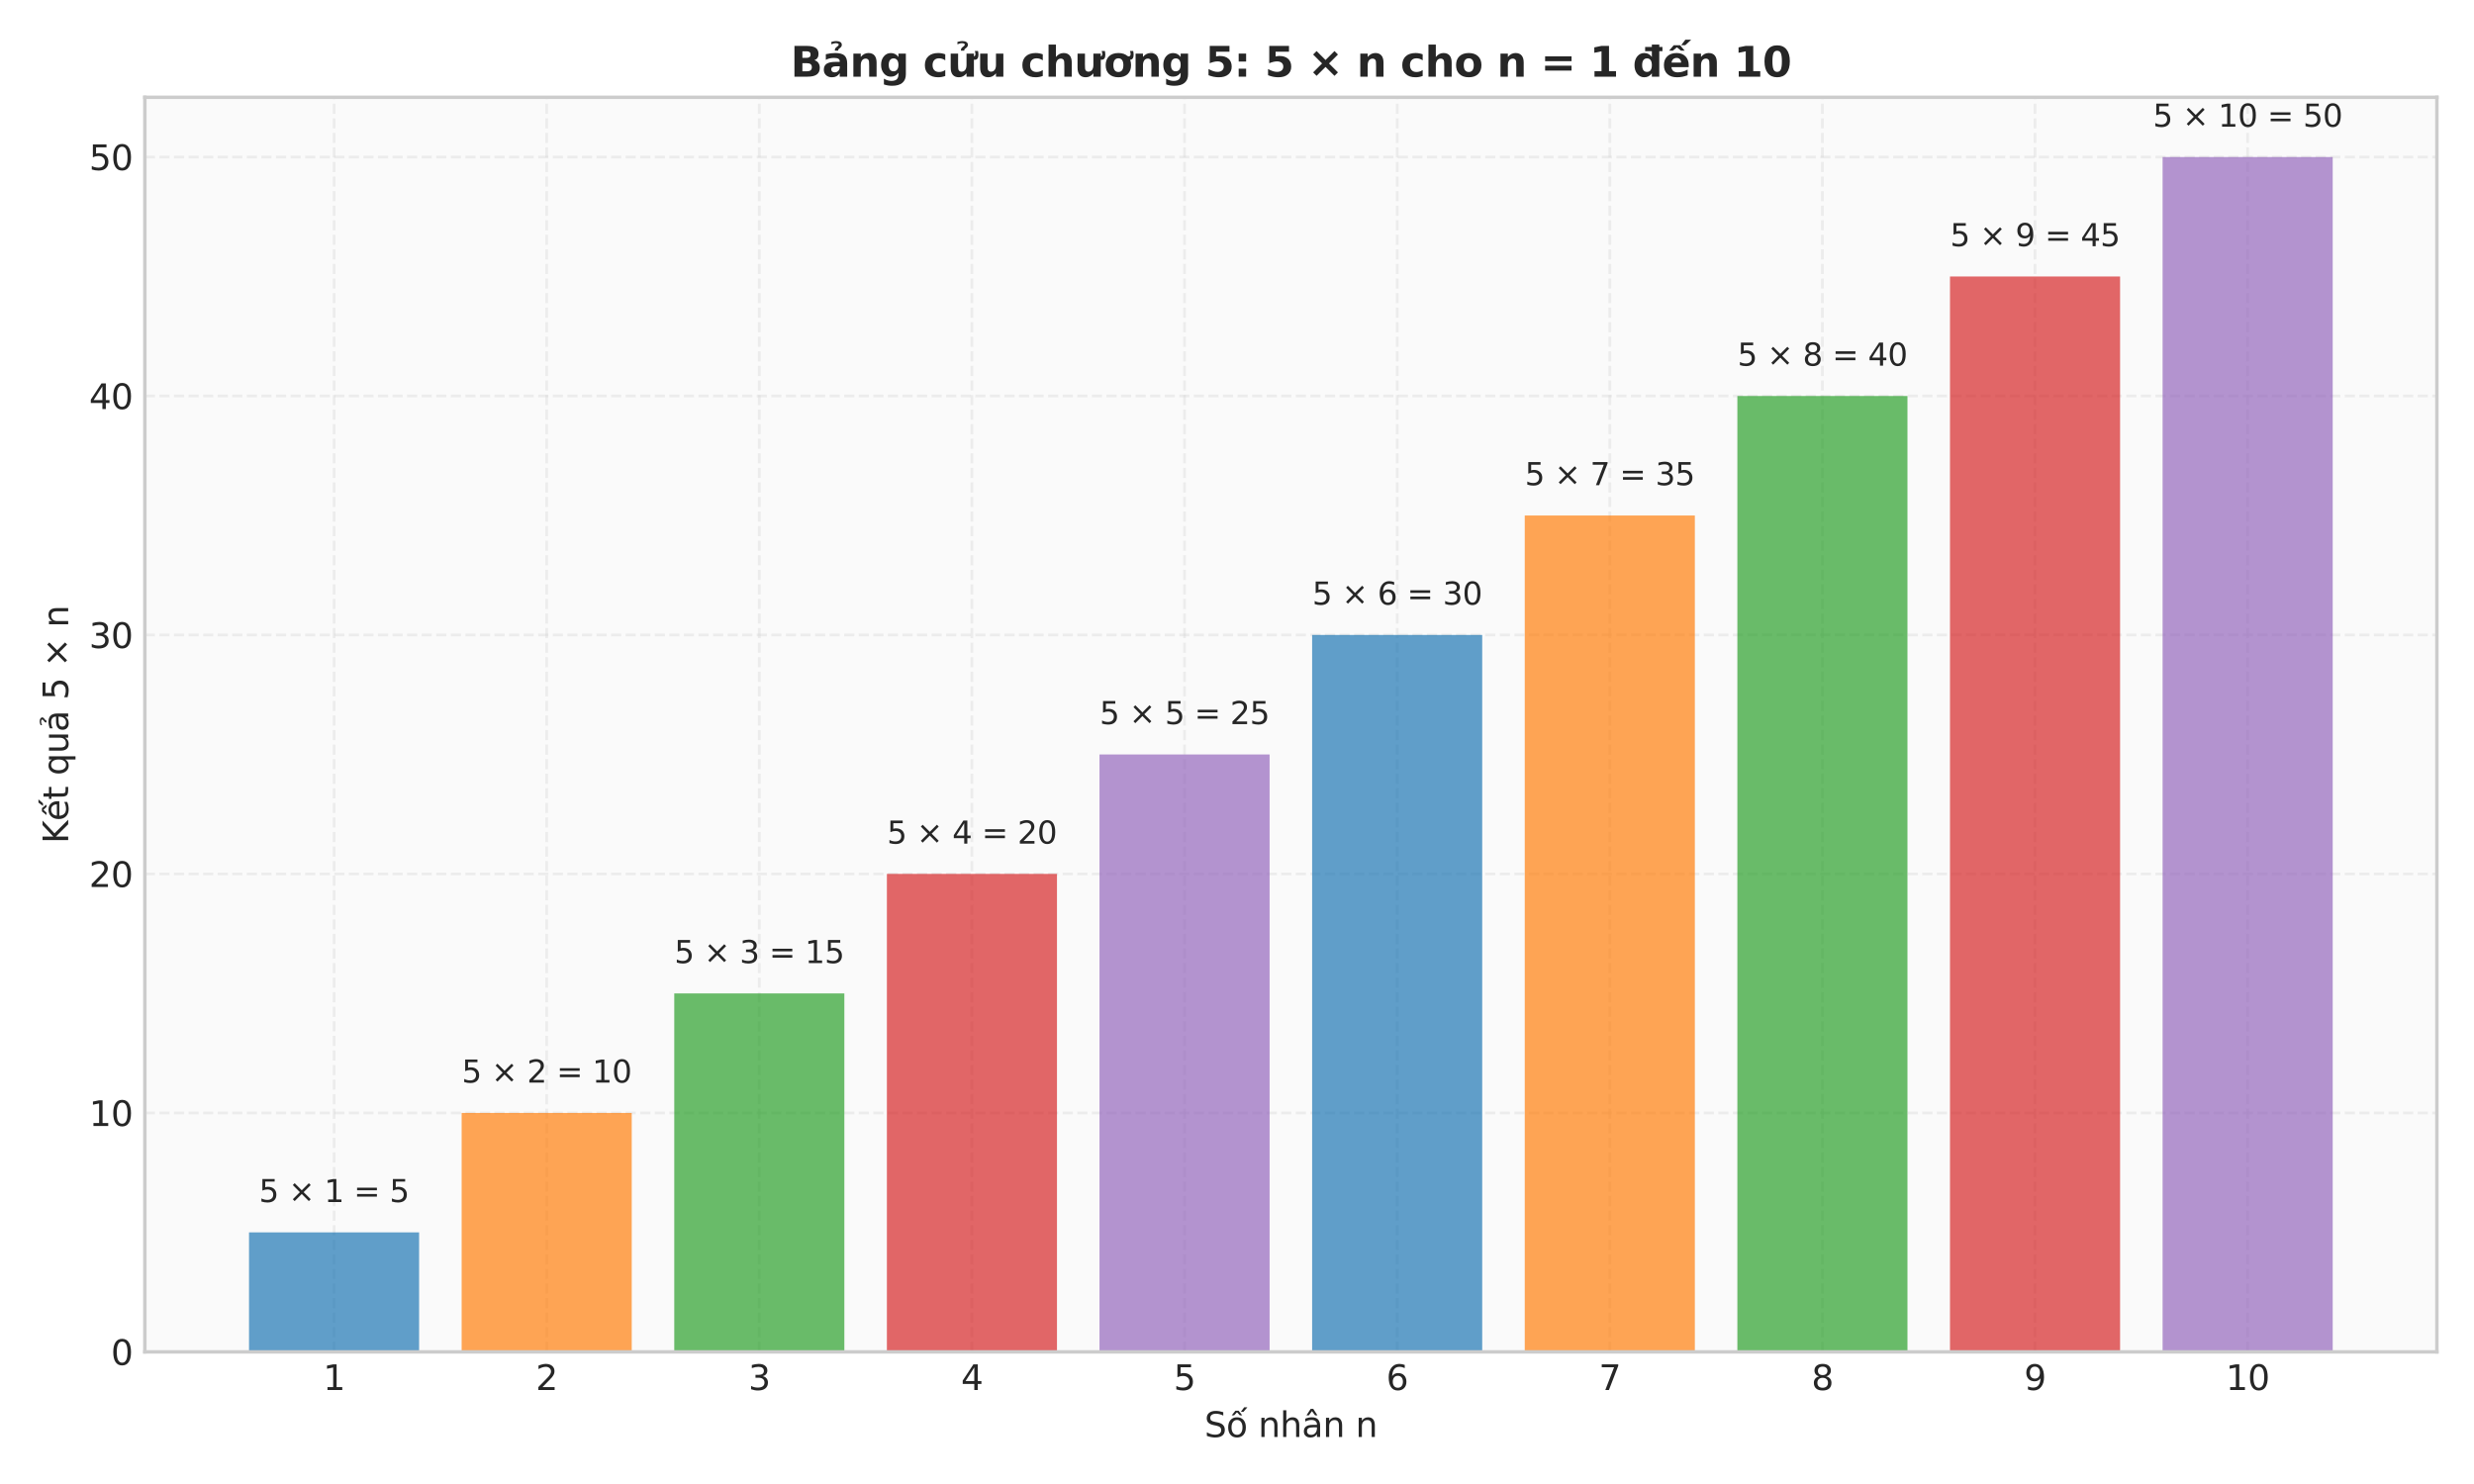<?xml version="1.0" encoding="utf-8" standalone="no"?>
<!DOCTYPE svg PUBLIC "-//W3C//DTD SVG 1.1//EN"
  "http://www.w3.org/Graphics/SVG/1.1/DTD/svg11.dtd">
<svg xmlns:xlink="http://www.w3.org/1999/xlink" width="720pt" height="432pt" viewBox="0 0 720 432" xmlns="http://www.w3.org/2000/svg" version="1.1">
 <defs>
  <style type="text/css">*{stroke-linejoin: round; stroke-linecap: butt}</style>
 </defs>
 <g id="figure_1">
  <g id="patch_1">
   <path d="M 0 432 
L 720 432 
L 720 0 
L 0 0 
z
" style="fill: #ffffff"/>
  </g>
  <g id="axes_1">
   <g id="patch_2">
    <path d="M 42.15 393.54 
L 709.2 393.54 
L 709.2 28.32 
L 42.15 28.32 
z
" style="fill: #fafafa"/>
   </g>
   <g id="matplotlib.axis_1">
    <g id="xtick_1">
     <g id="line2d_1">
      <path d="M 97.222 393.54 
L 97.222 28.32 
" clip-path="url(#pdb33950cf3)" style="fill: none; stroke-dasharray: 2.96,1.28; stroke-dashoffset: 0; stroke: #cccccc; stroke-opacity: 0.3; stroke-width: 0.8"/>
     </g>
     <g id="line2d_2"/>
     <g id="text_1">
      <!-- 1 -->
      <g style="fill: #262626" transform="translate(94.041 404.638) scale(0.1 -0.1)">
       <defs>
        <path id="DejaVuSans-31" d="M 794 531 
L 1825 531 
L 1825 4091 
L 703 3866 
L 703 4441 
L 1819 4666 
L 2450 4666 
L 2450 531 
L 3481 531 
L 3481 0 
L 794 0 
L 794 531 
z
" transform="scale(0.016)"/>
       </defs>
       <use xlink:href="#DejaVuSans-31"/>
      </g>
     </g>
    </g>
    <g id="xtick_2">
     <g id="line2d_3">
      <path d="M 159.1 393.54 
L 159.1 28.32 
" clip-path="url(#pdb33950cf3)" style="fill: none; stroke-dasharray: 2.96,1.28; stroke-dashoffset: 0; stroke: #cccccc; stroke-opacity: 0.3; stroke-width: 0.8"/>
     </g>
     <g id="line2d_4"/>
     <g id="text_2">
      <!-- 2 -->
      <g style="fill: #262626" transform="translate(155.919 404.638) scale(0.1 -0.1)">
       <defs>
        <path id="DejaVuSans-32" d="M 1228 531 
L 3431 531 
L 3431 0 
L 469 0 
L 469 531 
Q 828 903 1448 1529 
Q 2069 2156 2228 2338 
Q 2531 2678 2651 2914 
Q 2772 3150 2772 3378 
Q 2772 3750 2511 3984 
Q 2250 4219 1831 4219 
Q 1534 4219 1204 4116 
Q 875 4013 500 3803 
L 500 4441 
Q 881 4594 1212 4672 
Q 1544 4750 1819 4750 
Q 2544 4750 2975 4387 
Q 3406 4025 3406 3419 
Q 3406 3131 3298 2873 
Q 3191 2616 2906 2266 
Q 2828 2175 2409 1742 
Q 1991 1309 1228 531 
z
" transform="scale(0.016)"/>
       </defs>
       <use xlink:href="#DejaVuSans-32"/>
      </g>
     </g>
    </g>
    <g id="xtick_3">
     <g id="line2d_5">
      <path d="M 220.979 393.54 
L 220.979 28.32 
" clip-path="url(#pdb33950cf3)" style="fill: none; stroke-dasharray: 2.96,1.28; stroke-dashoffset: 0; stroke: #cccccc; stroke-opacity: 0.3; stroke-width: 0.8"/>
     </g>
     <g id="line2d_6"/>
     <g id="text_3">
      <!-- 3 -->
      <g style="fill: #262626" transform="translate(217.798 404.638) scale(0.1 -0.1)">
       <defs>
        <path id="DejaVuSans-33" d="M 2597 2516 
Q 3050 2419 3304 2112 
Q 3559 1806 3559 1356 
Q 3559 666 3084 287 
Q 2609 -91 1734 -91 
Q 1441 -91 1130 -33 
Q 819 25 488 141 
L 488 750 
Q 750 597 1062 519 
Q 1375 441 1716 441 
Q 2309 441 2620 675 
Q 2931 909 2931 1356 
Q 2931 1769 2642 2001 
Q 2353 2234 1838 2234 
L 1294 2234 
L 1294 2753 
L 1863 2753 
Q 2328 2753 2575 2939 
Q 2822 3125 2822 3475 
Q 2822 3834 2567 4026 
Q 2313 4219 1838 4219 
Q 1578 4219 1281 4162 
Q 984 4106 628 3988 
L 628 4550 
Q 988 4650 1302 4700 
Q 1616 4750 1894 4750 
Q 2613 4750 3031 4423 
Q 3450 4097 3450 3541 
Q 3450 3153 3228 2886 
Q 3006 2619 2597 2516 
z
" transform="scale(0.016)"/>
       </defs>
       <use xlink:href="#DejaVuSans-33"/>
      </g>
     </g>
    </g>
    <g id="xtick_4">
     <g id="line2d_7">
      <path d="M 282.857 393.54 
L 282.857 28.32 
" clip-path="url(#pdb33950cf3)" style="fill: none; stroke-dasharray: 2.96,1.28; stroke-dashoffset: 0; stroke: #cccccc; stroke-opacity: 0.3; stroke-width: 0.8"/>
     </g>
     <g id="line2d_8"/>
     <g id="text_4">
      <!-- 4 -->
      <g style="fill: #262626" transform="translate(279.676 404.638) scale(0.1 -0.1)">
       <defs>
        <path id="DejaVuSans-34" d="M 2419 4116 
L 825 1625 
L 2419 1625 
L 2419 4116 
z
M 2253 4666 
L 3047 4666 
L 3047 1625 
L 3713 1625 
L 3713 1100 
L 3047 1100 
L 3047 0 
L 2419 0 
L 2419 1100 
L 313 1100 
L 313 1709 
L 2253 4666 
z
" transform="scale(0.016)"/>
       </defs>
       <use xlink:href="#DejaVuSans-34"/>
      </g>
     </g>
    </g>
    <g id="xtick_5">
     <g id="line2d_9">
      <path d="M 344.736 393.54 
L 344.736 28.32 
" clip-path="url(#pdb33950cf3)" style="fill: none; stroke-dasharray: 2.96,1.28; stroke-dashoffset: 0; stroke: #cccccc; stroke-opacity: 0.3; stroke-width: 0.8"/>
     </g>
     <g id="line2d_10"/>
     <g id="text_5">
      <!-- 5 -->
      <g style="fill: #262626" transform="translate(341.555 404.638) scale(0.1 -0.1)">
       <defs>
        <path id="DejaVuSans-35" d="M 691 4666 
L 3169 4666 
L 3169 4134 
L 1269 4134 
L 1269 2991 
Q 1406 3038 1543 3061 
Q 1681 3084 1819 3084 
Q 2600 3084 3056 2656 
Q 3513 2228 3513 1497 
Q 3513 744 3044 326 
Q 2575 -91 1722 -91 
Q 1428 -91 1123 -41 
Q 819 9 494 109 
L 494 744 
Q 775 591 1075 516 
Q 1375 441 1709 441 
Q 2250 441 2565 725 
Q 2881 1009 2881 1497 
Q 2881 1984 2565 2268 
Q 2250 2553 1709 2553 
Q 1456 2553 1204 2497 
Q 953 2441 691 2322 
L 691 4666 
z
" transform="scale(0.016)"/>
       </defs>
       <use xlink:href="#DejaVuSans-35"/>
      </g>
     </g>
    </g>
    <g id="xtick_6">
     <g id="line2d_11">
      <path d="M 406.614 393.54 
L 406.614 28.32 
" clip-path="url(#pdb33950cf3)" style="fill: none; stroke-dasharray: 2.96,1.28; stroke-dashoffset: 0; stroke: #cccccc; stroke-opacity: 0.3; stroke-width: 0.8"/>
     </g>
     <g id="line2d_12"/>
     <g id="text_6">
      <!-- 6 -->
      <g style="fill: #262626" transform="translate(403.433 404.638) scale(0.1 -0.1)">
       <defs>
        <path id="DejaVuSans-36" d="M 2113 2584 
Q 1688 2584 1439 2293 
Q 1191 2003 1191 1497 
Q 1191 994 1439 701 
Q 1688 409 2113 409 
Q 2538 409 2786 701 
Q 3034 994 3034 1497 
Q 3034 2003 2786 2293 
Q 2538 2584 2113 2584 
z
M 3366 4563 
L 3366 3988 
Q 3128 4100 2886 4159 
Q 2644 4219 2406 4219 
Q 1781 4219 1451 3797 
Q 1122 3375 1075 2522 
Q 1259 2794 1537 2939 
Q 1816 3084 2150 3084 
Q 2853 3084 3261 2657 
Q 3669 2231 3669 1497 
Q 3669 778 3244 343 
Q 2819 -91 2113 -91 
Q 1303 -91 875 529 
Q 447 1150 447 2328 
Q 447 3434 972 4092 
Q 1497 4750 2381 4750 
Q 2619 4750 2861 4703 
Q 3103 4656 3366 4563 
z
" transform="scale(0.016)"/>
       </defs>
       <use xlink:href="#DejaVuSans-36"/>
      </g>
     </g>
    </g>
    <g id="xtick_7">
     <g id="line2d_13">
      <path d="M 468.493 393.54 
L 468.493 28.32 
" clip-path="url(#pdb33950cf3)" style="fill: none; stroke-dasharray: 2.96,1.28; stroke-dashoffset: 0; stroke: #cccccc; stroke-opacity: 0.3; stroke-width: 0.8"/>
     </g>
     <g id="line2d_14"/>
     <g id="text_7">
      <!-- 7 -->
      <g style="fill: #262626" transform="translate(465.311 404.638) scale(0.1 -0.1)">
       <defs>
        <path id="DejaVuSans-37" d="M 525 4666 
L 3525 4666 
L 3525 4397 
L 1831 0 
L 1172 0 
L 2766 4134 
L 525 4134 
L 525 4666 
z
" transform="scale(0.016)"/>
       </defs>
       <use xlink:href="#DejaVuSans-37"/>
      </g>
     </g>
    </g>
    <g id="xtick_8">
     <g id="line2d_15">
      <path d="M 530.371 393.54 
L 530.371 28.32 
" clip-path="url(#pdb33950cf3)" style="fill: none; stroke-dasharray: 2.96,1.28; stroke-dashoffset: 0; stroke: #cccccc; stroke-opacity: 0.3; stroke-width: 0.8"/>
     </g>
     <g id="line2d_16"/>
     <g id="text_8">
      <!-- 8 -->
      <g style="fill: #262626" transform="translate(527.19 404.638) scale(0.1 -0.1)">
       <defs>
        <path id="DejaVuSans-38" d="M 2034 2216 
Q 1584 2216 1326 1975 
Q 1069 1734 1069 1313 
Q 1069 891 1326 650 
Q 1584 409 2034 409 
Q 2484 409 2743 651 
Q 3003 894 3003 1313 
Q 3003 1734 2745 1975 
Q 2488 2216 2034 2216 
z
M 1403 2484 
Q 997 2584 770 2862 
Q 544 3141 544 3541 
Q 544 4100 942 4425 
Q 1341 4750 2034 4750 
Q 2731 4750 3128 4425 
Q 3525 4100 3525 3541 
Q 3525 3141 3298 2862 
Q 3072 2584 2669 2484 
Q 3125 2378 3379 2068 
Q 3634 1759 3634 1313 
Q 3634 634 3220 271 
Q 2806 -91 2034 -91 
Q 1263 -91 848 271 
Q 434 634 434 1313 
Q 434 1759 690 2068 
Q 947 2378 1403 2484 
z
M 1172 3481 
Q 1172 3119 1398 2916 
Q 1625 2713 2034 2713 
Q 2441 2713 2670 2916 
Q 2900 3119 2900 3481 
Q 2900 3844 2670 4047 
Q 2441 4250 2034 4250 
Q 1625 4250 1398 4047 
Q 1172 3844 1172 3481 
z
" transform="scale(0.016)"/>
       </defs>
       <use xlink:href="#DejaVuSans-38"/>
      </g>
     </g>
    </g>
    <g id="xtick_9">
     <g id="line2d_17">
      <path d="M 592.25 393.54 
L 592.25 28.32 
" clip-path="url(#pdb33950cf3)" style="fill: none; stroke-dasharray: 2.96,1.28; stroke-dashoffset: 0; stroke: #cccccc; stroke-opacity: 0.3; stroke-width: 0.8"/>
     </g>
     <g id="line2d_18"/>
     <g id="text_9">
      <!-- 9 -->
      <g style="fill: #262626" transform="translate(589.068 404.638) scale(0.1 -0.1)">
       <defs>
        <path id="DejaVuSans-39" d="M 703 97 
L 703 672 
Q 941 559 1184 500 
Q 1428 441 1663 441 
Q 2288 441 2617 861 
Q 2947 1281 2994 2138 
Q 2813 1869 2534 1725 
Q 2256 1581 1919 1581 
Q 1219 1581 811 2004 
Q 403 2428 403 3163 
Q 403 3881 828 4315 
Q 1253 4750 1959 4750 
Q 2769 4750 3195 4129 
Q 3622 3509 3622 2328 
Q 3622 1225 3098 567 
Q 2575 -91 1691 -91 
Q 1453 -91 1209 -44 
Q 966 3 703 97 
z
M 1959 2075 
Q 2384 2075 2632 2365 
Q 2881 2656 2881 3163 
Q 2881 3666 2632 3958 
Q 2384 4250 1959 4250 
Q 1534 4250 1286 3958 
Q 1038 3666 1038 3163 
Q 1038 2656 1286 2365 
Q 1534 2075 1959 2075 
z
" transform="scale(0.016)"/>
       </defs>
       <use xlink:href="#DejaVuSans-39"/>
      </g>
     </g>
    </g>
    <g id="xtick_10">
     <g id="line2d_19">
      <path d="M 654.128 393.54 
L 654.128 28.32 
" clip-path="url(#pdb33950cf3)" style="fill: none; stroke-dasharray: 2.96,1.28; stroke-dashoffset: 0; stroke: #cccccc; stroke-opacity: 0.3; stroke-width: 0.8"/>
     </g>
     <g id="line2d_20"/>
     <g id="text_10">
      <!-- 10 -->
      <g style="fill: #262626" transform="translate(647.766 404.638) scale(0.1 -0.1)">
       <defs>
        <path id="DejaVuSans-30" d="M 2034 4250 
Q 1547 4250 1301 3770 
Q 1056 3291 1056 2328 
Q 1056 1369 1301 889 
Q 1547 409 2034 409 
Q 2525 409 2770 889 
Q 3016 1369 3016 2328 
Q 3016 3291 2770 3770 
Q 2525 4250 2034 4250 
z
M 2034 4750 
Q 2819 4750 3233 4129 
Q 3647 3509 3647 2328 
Q 3647 1150 3233 529 
Q 2819 -91 2034 -91 
Q 1250 -91 836 529 
Q 422 1150 422 2328 
Q 422 3509 836 4129 
Q 1250 4750 2034 4750 
z
" transform="scale(0.016)"/>
       </defs>
       <use xlink:href="#DejaVuSans-31"/>
       <use xlink:href="#DejaVuSans-30" transform="translate(63.623 0)"/>
      </g>
     </g>
    </g>
    <g id="text_11">
     <!-- Số nhân n -->
     <g style="fill: #262626" transform="translate(350.524 418.317) scale(0.1 -0.1)">
      <defs>
       <path id="DejaVuSans-53" d="M 3425 4513 
L 3425 3897 
Q 3066 4069 2747 4153 
Q 2428 4238 2131 4238 
Q 1616 4238 1336 4038 
Q 1056 3838 1056 3469 
Q 1056 3159 1242 3001 
Q 1428 2844 1947 2747 
L 2328 2669 
Q 3034 2534 3370 2195 
Q 3706 1856 3706 1288 
Q 3706 609 3251 259 
Q 2797 -91 1919 -91 
Q 1588 -91 1214 -16 
Q 841 59 441 206 
L 441 856 
Q 825 641 1194 531 
Q 1563 422 1919 422 
Q 2459 422 2753 634 
Q 3047 847 3047 1241 
Q 3047 1584 2836 1778 
Q 2625 1972 2144 2069 
L 1759 2144 
Q 1053 2284 737 2584 
Q 422 2884 422 3419 
Q 422 4038 858 4394 
Q 1294 4750 2059 4750 
Q 2388 4750 2728 4690 
Q 3069 4631 3425 4513 
z
" transform="scale(0.016)"/>
       <path id="DejaVuSans-1ed1" d="M 1658 4775 
L 2246 4775 
L 2905 3944 
L 2471 3944 
L 1952 4500 
L 1433 3944 
L 999 3944 
L 1658 4775 
z
M 3268 5409 
L 3846 5409 
L 3134 4584 
L 2655 4584 
L 3268 5409 
z
M 1959 3097 
Q 1497 3097 1228 2736 
Q 959 2375 959 1747 
Q 959 1119 1226 758 
Q 1494 397 1959 397 
Q 2419 397 2687 759 
Q 2956 1122 2956 1747 
Q 2956 2369 2687 2733 
Q 2419 3097 1959 3097 
z
M 1959 3584 
Q 2709 3584 3137 3096 
Q 3566 2609 3566 1747 
Q 3566 888 3137 398 
Q 2709 -91 1959 -91 
Q 1206 -91 779 398 
Q 353 888 353 1747 
Q 353 2609 779 3096 
Q 1206 3584 1959 3584 
z
" transform="scale(0.016)"/>
       <path id="DejaVuSans-20" transform="scale(0.016)"/>
       <path id="DejaVuSans-6e" d="M 3513 2113 
L 3513 0 
L 2938 0 
L 2938 2094 
Q 2938 2591 2744 2837 
Q 2550 3084 2163 3084 
Q 1697 3084 1428 2787 
Q 1159 2491 1159 1978 
L 1159 0 
L 581 0 
L 581 3500 
L 1159 3500 
L 1159 2956 
Q 1366 3272 1645 3428 
Q 1925 3584 2291 3584 
Q 2894 3584 3203 3211 
Q 3513 2838 3513 2113 
z
" transform="scale(0.016)"/>
       <path id="DejaVuSans-68" d="M 3513 2113 
L 3513 0 
L 2938 0 
L 2938 2094 
Q 2938 2591 2744 2837 
Q 2550 3084 2163 3084 
Q 1697 3084 1428 2787 
Q 1159 2491 1159 1978 
L 1159 0 
L 581 0 
L 581 4863 
L 1159 4863 
L 1159 2956 
Q 1366 3272 1645 3428 
Q 1925 3584 2291 3584 
Q 2894 3584 3203 3211 
Q 3513 2838 3513 2113 
z
" transform="scale(0.016)"/>
       <path id="DejaVuSans-e2" d="M 2194 1759 
Q 1497 1759 1228 1600 
Q 959 1441 959 1056 
Q 959 750 1161 570 
Q 1363 391 1709 391 
Q 2188 391 2477 730 
Q 2766 1069 2766 1631 
L 2766 1759 
L 2194 1759 
z
M 3341 1997 
L 3341 0 
L 2766 0 
L 2766 531 
Q 2569 213 2275 61 
Q 1981 -91 1556 -91 
Q 1019 -91 701 211 
Q 384 513 384 1019 
Q 384 1609 779 1909 
Q 1175 2209 1959 2209 
L 2766 2209 
L 2766 2266 
Q 2766 2663 2505 2880 
Q 2244 3097 1772 3097 
Q 1472 3097 1187 3025 
Q 903 2953 641 2809 
L 641 3341 
Q 956 3463 1253 3523 
Q 1550 3584 1831 3584 
Q 2591 3584 2966 3190 
Q 3341 2797 3341 1997 
z
M 1625 5119 
L 2087 5119 
L 2853 3944 
L 2419 3944 
L 1856 4709 
L 1294 3944 
L 859 3944 
L 1625 5119 
z
" transform="scale(0.016)"/>
      </defs>
      <use xlink:href="#DejaVuSans-53"/>
      <use xlink:href="#DejaVuSans-1ed1" transform="translate(63.477 0)"/>
      <use xlink:href="#DejaVuSans-20" transform="translate(124.658 0)"/>
      <use xlink:href="#DejaVuSans-6e" transform="translate(156.445 0)"/>
      <use xlink:href="#DejaVuSans-68" transform="translate(219.824 0)"/>
      <use xlink:href="#DejaVuSans-e2" transform="translate(283.203 0)"/>
      <use xlink:href="#DejaVuSans-6e" transform="translate(344.482 0)"/>
      <use xlink:href="#DejaVuSans-20" transform="translate(407.861 0)"/>
      <use xlink:href="#DejaVuSans-6e" transform="translate(439.648 0)"/>
     </g>
    </g>
   </g>
   <g id="matplotlib.axis_2">
    <g id="ytick_1">
     <g id="line2d_21">
      <path d="M 42.15 393.54 
L 709.2 393.54 
" clip-path="url(#pdb33950cf3)" style="fill: none; stroke-dasharray: 2.96,1.28; stroke-dashoffset: 0; stroke: #cccccc; stroke-opacity: 0.3; stroke-width: 0.8"/>
     </g>
     <g id="line2d_22"/>
     <g id="text_12">
      <!-- 0 -->
      <g style="fill: #262626" transform="translate(32.288 397.339) scale(0.1 -0.1)">
       <use xlink:href="#DejaVuSans-30"/>
      </g>
     </g>
    </g>
    <g id="ytick_2">
     <g id="line2d_23">
      <path d="M 42.15 323.974 
L 709.2 323.974 
" clip-path="url(#pdb33950cf3)" style="fill: none; stroke-dasharray: 2.96,1.28; stroke-dashoffset: 0; stroke: #cccccc; stroke-opacity: 0.3; stroke-width: 0.8"/>
     </g>
     <g id="line2d_24"/>
     <g id="text_13">
      <!-- 10 -->
      <g style="fill: #262626" transform="translate(25.925 327.774) scale(0.1 -0.1)">
       <use xlink:href="#DejaVuSans-31"/>
       <use xlink:href="#DejaVuSans-30" transform="translate(63.623 0)"/>
      </g>
     </g>
    </g>
    <g id="ytick_3">
     <g id="line2d_25">
      <path d="M 42.15 254.409 
L 709.2 254.409 
" clip-path="url(#pdb33950cf3)" style="fill: none; stroke-dasharray: 2.96,1.28; stroke-dashoffset: 0; stroke: #cccccc; stroke-opacity: 0.3; stroke-width: 0.8"/>
     </g>
     <g id="line2d_26"/>
     <g id="text_14">
      <!-- 20 -->
      <g style="fill: #262626" transform="translate(25.925 258.208) scale(0.1 -0.1)">
       <use xlink:href="#DejaVuSans-32"/>
       <use xlink:href="#DejaVuSans-30" transform="translate(63.623 0)"/>
      </g>
     </g>
    </g>
    <g id="ytick_4">
     <g id="line2d_27">
      <path d="M 42.15 184.843 
L 709.2 184.843 
" clip-path="url(#pdb33950cf3)" style="fill: none; stroke-dasharray: 2.96,1.28; stroke-dashoffset: 0; stroke: #cccccc; stroke-opacity: 0.3; stroke-width: 0.8"/>
     </g>
     <g id="line2d_28"/>
     <g id="text_15">
      <!-- 30 -->
      <g style="fill: #262626" transform="translate(25.925 188.642) scale(0.1 -0.1)">
       <use xlink:href="#DejaVuSans-33"/>
       <use xlink:href="#DejaVuSans-30" transform="translate(63.623 0)"/>
      </g>
     </g>
    </g>
    <g id="ytick_5">
     <g id="line2d_29">
      <path d="M 42.15 115.277 
L 709.2 115.277 
" clip-path="url(#pdb33950cf3)" style="fill: none; stroke-dasharray: 2.96,1.28; stroke-dashoffset: 0; stroke: #cccccc; stroke-opacity: 0.3; stroke-width: 0.8"/>
     </g>
     <g id="line2d_30"/>
     <g id="text_16">
      <!-- 40 -->
      <g style="fill: #262626" transform="translate(25.925 119.076) scale(0.1 -0.1)">
       <use xlink:href="#DejaVuSans-34"/>
       <use xlink:href="#DejaVuSans-30" transform="translate(63.623 0)"/>
      </g>
     </g>
    </g>
    <g id="ytick_6">
     <g id="line2d_31">
      <path d="M 42.15 45.711 
L 709.2 45.711 
" clip-path="url(#pdb33950cf3)" style="fill: none; stroke-dasharray: 2.96,1.28; stroke-dashoffset: 0; stroke: #cccccc; stroke-opacity: 0.3; stroke-width: 0.8"/>
     </g>
     <g id="line2d_32"/>
     <g id="text_17">
      <!-- 50 -->
      <g style="fill: #262626" transform="translate(25.925 49.511) scale(0.1 -0.1)">
       <use xlink:href="#DejaVuSans-35"/>
       <use xlink:href="#DejaVuSans-30" transform="translate(63.623 0)"/>
      </g>
     </g>
    </g>
    <g id="text_18">
     <!-- Kết quả 5 × n -->
     <g style="fill: #262626" transform="translate(19.845 245.549) rotate(-90) scale(0.1 -0.1)">
      <defs>
       <path id="DejaVuSans-4b" d="M 628 4666 
L 1259 4666 
L 1259 2694 
L 3353 4666 
L 4166 4666 
L 1850 2491 
L 4331 0 
L 3500 0 
L 1259 2247 
L 1259 0 
L 628 0 
L 628 4666 
z
" transform="scale(0.016)"/>
       <path id="DejaVuSans-1ebf" d="M 1738 4775 
L 2326 4775 
L 2985 3944 
L 2551 3944 
L 2032 4500 
L 1513 3944 
L 1079 3944 
L 1738 4775 
z
M 3348 5409 
L 3926 5409 
L 3214 4584 
L 2735 4584 
L 3348 5409 
z
M 3597 1894 
L 3597 1613 
L 953 1613 
Q 991 1019 1311 708 
Q 1631 397 2203 397 
Q 2534 397 2845 478 
Q 3156 559 3463 722 
L 3463 178 
Q 3153 47 2828 -22 
Q 2503 -91 2169 -91 
Q 1331 -91 842 396 
Q 353 884 353 1716 
Q 353 2575 817 3079 
Q 1281 3584 2069 3584 
Q 2775 3584 3186 3129 
Q 3597 2675 3597 1894 
z
M 3022 2063 
Q 3016 2534 2758 2815 
Q 2500 3097 2075 3097 
Q 1594 3097 1305 2825 
Q 1016 2553 972 2059 
L 3022 2063 
z
" transform="scale(0.016)"/>
       <path id="DejaVuSans-74" d="M 1172 4494 
L 1172 3500 
L 2356 3500 
L 2356 3053 
L 1172 3053 
L 1172 1153 
Q 1172 725 1289 603 
Q 1406 481 1766 481 
L 2356 481 
L 2356 0 
L 1766 0 
Q 1100 0 847 248 
Q 594 497 594 1153 
L 594 3053 
L 172 3053 
L 172 3500 
L 594 3500 
L 594 4494 
L 1172 4494 
z
" transform="scale(0.016)"/>
       <path id="DejaVuSans-71" d="M 947 1747 
Q 947 1113 1208 752 
Q 1469 391 1925 391 
Q 2381 391 2643 752 
Q 2906 1113 2906 1747 
Q 2906 2381 2643 2742 
Q 2381 3103 1925 3103 
Q 1469 3103 1208 2742 
Q 947 2381 947 1747 
z
M 2906 525 
Q 2725 213 2448 61 
Q 2172 -91 1784 -91 
Q 1150 -91 751 415 
Q 353 922 353 1747 
Q 353 2572 751 3078 
Q 1150 3584 1784 3584 
Q 2172 3584 2448 3432 
Q 2725 3281 2906 2969 
L 2906 3500 
L 3481 3500 
L 3481 -1331 
L 2906 -1331 
L 2906 525 
z
" transform="scale(0.016)"/>
       <path id="DejaVuSans-75" d="M 544 1381 
L 544 3500 
L 1119 3500 
L 1119 1403 
Q 1119 906 1312 657 
Q 1506 409 1894 409 
Q 2359 409 2629 706 
Q 2900 1003 2900 1516 
L 2900 3500 
L 3475 3500 
L 3475 0 
L 2900 0 
L 2900 538 
Q 2691 219 2414 64 
Q 2138 -91 1772 -91 
Q 1169 -91 856 284 
Q 544 659 544 1381 
z
M 1991 3584 
L 1991 3584 
z
" transform="scale(0.016)"/>
       <path id="DejaVuSans-1ea3" d="M 2194 1759 
Q 1497 1759 1228 1600 
Q 959 1441 959 1056 
Q 959 750 1161 570 
Q 1363 391 1709 391 
Q 2188 391 2477 730 
Q 2766 1069 2766 1631 
L 2766 1759 
L 2194 1759 
z
M 3341 1997 
L 3341 0 
L 2766 0 
L 2766 531 
Q 2569 213 2275 61 
Q 1981 -91 1556 -91 
Q 1019 -91 701 211 
Q 384 513 384 1019 
Q 384 1609 779 1909 
Q 1175 2209 1959 2209 
L 2766 2209 
L 2766 2266 
Q 2766 2663 2505 2880 
Q 2244 3097 1772 3097 
Q 1472 3097 1187 3025 
Q 903 2953 641 2809 
L 641 3341 
Q 956 3463 1253 3523 
Q 1550 3584 1831 3584 
Q 2591 3584 2966 3190 
Q 3341 2797 3341 1997 
z
M 1236 5025 
Q 1586 5184 1914 5184 
Q 2239 5184 2437 5051 
Q 2636 4919 2636 4709 
Q 2636 4519 2361 4316 
L 2223 4216 
Q 2114 4134 2102 4106 
Q 2080 4056 2080 3956 
L 1708 3956 
L 1708 3994 
Q 1708 4119 1755 4203 
Q 1802 4288 1961 4403 
L 2102 4509 
Q 2245 4616 2245 4741 
Q 2245 4806 2148 4862 
Q 2052 4919 1830 4919 
Q 1548 4919 1236 4756 
L 1236 5025 
z
" transform="scale(0.016)"/>
       <path id="DejaVuSans-d7" d="M 4488 3438 
L 3059 2003 
L 4488 575 
L 4116 197 
L 2681 1631 
L 1247 197 
L 878 575 
L 2303 2003 
L 878 3438 
L 1247 3816 
L 2681 2381 
L 4116 3816 
L 4488 3438 
z
" transform="scale(0.016)"/>
      </defs>
      <use xlink:href="#DejaVuSans-4b"/>
      <use xlink:href="#DejaVuSans-1ebf" transform="translate(65.576 0)"/>
      <use xlink:href="#DejaVuSans-74" transform="translate(127.1 0)"/>
      <use xlink:href="#DejaVuSans-20" transform="translate(166.309 0)"/>
      <use xlink:href="#DejaVuSans-71" transform="translate(198.096 0)"/>
      <use xlink:href="#DejaVuSans-75" transform="translate(261.572 0)"/>
      <use xlink:href="#DejaVuSans-1ea3" transform="translate(324.951 0)"/>
      <use xlink:href="#DejaVuSans-20" transform="translate(386.23 0)"/>
      <use xlink:href="#DejaVuSans-35" transform="translate(418.018 0)"/>
      <use xlink:href="#DejaVuSans-20" transform="translate(481.641 0)"/>
      <use xlink:href="#DejaVuSans-d7" transform="translate(513.428 0)"/>
      <use xlink:href="#DejaVuSans-20" transform="translate(597.217 0)"/>
      <use xlink:href="#DejaVuSans-6e" transform="translate(629.004 0)"/>
     </g>
    </g>
   </g>
   <g id="patch_3">
    <path d="M 72.47 393.54 
L 121.973 393.54 
L 121.973 358.757 
L 72.47 358.757 
z
" clip-path="url(#pdb33950cf3)" style="fill: #1f77b4; opacity: 0.7"/>
   </g>
   <g id="patch_4">
    <path d="M 134.349 393.54 
L 183.852 393.54 
L 183.852 323.974 
L 134.349 323.974 
z
" clip-path="url(#pdb33950cf3)" style="fill: #ff7f0e; opacity: 0.7"/>
   </g>
   <g id="patch_5">
    <path d="M 196.227 393.54 
L 245.73 393.54 
L 245.73 289.191 
L 196.227 289.191 
z
" clip-path="url(#pdb33950cf3)" style="fill: #2ca02c; opacity: 0.7"/>
   </g>
   <g id="patch_6">
    <path d="M 258.106 393.54 
L 307.609 393.54 
L 307.609 254.409 
L 258.106 254.409 
z
" clip-path="url(#pdb33950cf3)" style="fill: #d62728; opacity: 0.7"/>
   </g>
   <g id="patch_7">
    <path d="M 319.984 393.54 
L 369.487 393.54 
L 369.487 219.626 
L 319.984 219.626 
z
" clip-path="url(#pdb33950cf3)" style="fill: #9467bd; opacity: 0.7"/>
   </g>
   <g id="patch_8">
    <path d="M 381.863 393.54 
L 431.366 393.54 
L 431.366 184.843 
L 381.863 184.843 
z
" clip-path="url(#pdb33950cf3)" style="fill: #1f77b4; opacity: 0.7"/>
   </g>
   <g id="patch_9">
    <path d="M 443.741 393.54 
L 493.244 393.54 
L 493.244 150.06 
L 443.741 150.06 
z
" clip-path="url(#pdb33950cf3)" style="fill: #ff7f0e; opacity: 0.7"/>
   </g>
   <g id="patch_10">
    <path d="M 505.62 393.54 
L 555.123 393.54 
L 555.123 115.277 
L 505.62 115.277 
z
" clip-path="url(#pdb33950cf3)" style="fill: #2ca02c; opacity: 0.7"/>
   </g>
   <g id="patch_11">
    <path d="M 567.498 393.54 
L 617.001 393.54 
L 617.001 80.494 
L 567.498 80.494 
z
" clip-path="url(#pdb33950cf3)" style="fill: #d62728; opacity: 0.7"/>
   </g>
   <g id="patch_12">
    <path d="M 629.377 393.54 
L 678.88 393.54 
L 678.88 45.711 
L 629.377 45.711 
z
" clip-path="url(#pdb33950cf3)" style="fill: #9467bd; opacity: 0.7"/>
   </g>
   <g id="patch_13">
    <path d="M 42.15 393.54 
L 42.15 28.32 
" style="fill: none; stroke: #cccccc; stroke-linejoin: miter; stroke-linecap: square"/>
   </g>
   <g id="patch_14">
    <path d="M 709.2 393.54 
L 709.2 28.32 
" style="fill: none; stroke: #cccccc; stroke-linejoin: miter; stroke-linecap: square"/>
   </g>
   <g id="patch_15">
    <path d="M 42.15 393.54 
L 709.2 393.54 
" style="fill: none; stroke: #cccccc; stroke-linejoin: miter; stroke-linecap: square"/>
   </g>
   <g id="patch_16">
    <path d="M 42.15 28.32 
L 709.2 28.32 
" style="fill: none; stroke: #cccccc; stroke-linejoin: miter; stroke-linecap: square"/>
   </g>
   <g id="text_19">
    <!-- 5 × 1 = 5 -->
    <g style="fill: #262626" transform="translate(75.37 349.929) scale(0.09 -0.09)">
     <defs>
      <path id="DejaVuSans-3d" d="M 678 2906 
L 4684 2906 
L 4684 2381 
L 678 2381 
L 678 2906 
z
M 678 1631 
L 4684 1631 
L 4684 1100 
L 678 1100 
L 678 1631 
z
" transform="scale(0.016)"/>
     </defs>
     <use xlink:href="#DejaVuSans-35"/>
     <use xlink:href="#DejaVuSans-20" transform="translate(63.623 0)"/>
     <use xlink:href="#DejaVuSans-d7" transform="translate(95.41 0)"/>
     <use xlink:href="#DejaVuSans-20" transform="translate(179.199 0)"/>
     <use xlink:href="#DejaVuSans-31" transform="translate(210.986 0)"/>
     <use xlink:href="#DejaVuSans-20" transform="translate(274.609 0)"/>
     <use xlink:href="#DejaVuSans-3d" transform="translate(306.396 0)"/>
     <use xlink:href="#DejaVuSans-20" transform="translate(390.186 0)"/>
     <use xlink:href="#DejaVuSans-35" transform="translate(421.973 0)"/>
    </g>
   </g>
   <g id="text_20">
    <!-- 5 × 2 = 10 -->
    <g style="fill: #262626" transform="translate(134.385 315.146) scale(0.09 -0.09)">
     <use xlink:href="#DejaVuSans-35"/>
     <use xlink:href="#DejaVuSans-20" transform="translate(63.623 0)"/>
     <use xlink:href="#DejaVuSans-d7" transform="translate(95.41 0)"/>
     <use xlink:href="#DejaVuSans-20" transform="translate(179.199 0)"/>
     <use xlink:href="#DejaVuSans-32" transform="translate(210.986 0)"/>
     <use xlink:href="#DejaVuSans-20" transform="translate(274.609 0)"/>
     <use xlink:href="#DejaVuSans-3d" transform="translate(306.396 0)"/>
     <use xlink:href="#DejaVuSans-20" transform="translate(390.186 0)"/>
     <use xlink:href="#DejaVuSans-31" transform="translate(421.973 0)"/>
     <use xlink:href="#DejaVuSans-30" transform="translate(485.596 0)"/>
    </g>
   </g>
   <g id="text_21">
    <!-- 5 × 3 = 15 -->
    <g style="fill: #262626" transform="translate(196.264 280.363) scale(0.09 -0.09)">
     <use xlink:href="#DejaVuSans-35"/>
     <use xlink:href="#DejaVuSans-20" transform="translate(63.623 0)"/>
     <use xlink:href="#DejaVuSans-d7" transform="translate(95.41 0)"/>
     <use xlink:href="#DejaVuSans-20" transform="translate(179.199 0)"/>
     <use xlink:href="#DejaVuSans-33" transform="translate(210.986 0)"/>
     <use xlink:href="#DejaVuSans-20" transform="translate(274.609 0)"/>
     <use xlink:href="#DejaVuSans-3d" transform="translate(306.396 0)"/>
     <use xlink:href="#DejaVuSans-20" transform="translate(390.186 0)"/>
     <use xlink:href="#DejaVuSans-31" transform="translate(421.973 0)"/>
     <use xlink:href="#DejaVuSans-35" transform="translate(485.596 0)"/>
    </g>
   </g>
   <g id="text_22">
    <!-- 5 × 4 = 20 -->
    <g style="fill: #262626" transform="translate(258.142 245.58) scale(0.09 -0.09)">
     <use xlink:href="#DejaVuSans-35"/>
     <use xlink:href="#DejaVuSans-20" transform="translate(63.623 0)"/>
     <use xlink:href="#DejaVuSans-d7" transform="translate(95.41 0)"/>
     <use xlink:href="#DejaVuSans-20" transform="translate(179.199 0)"/>
     <use xlink:href="#DejaVuSans-34" transform="translate(210.986 0)"/>
     <use xlink:href="#DejaVuSans-20" transform="translate(274.609 0)"/>
     <use xlink:href="#DejaVuSans-3d" transform="translate(306.396 0)"/>
     <use xlink:href="#DejaVuSans-20" transform="translate(390.186 0)"/>
     <use xlink:href="#DejaVuSans-32" transform="translate(421.973 0)"/>
     <use xlink:href="#DejaVuSans-30" transform="translate(485.596 0)"/>
    </g>
   </g>
   <g id="text_23">
    <!-- 5 × 5 = 25 -->
    <g style="fill: #262626" transform="translate(320.021 210.797) scale(0.09 -0.09)">
     <use xlink:href="#DejaVuSans-35"/>
     <use xlink:href="#DejaVuSans-20" transform="translate(63.623 0)"/>
     <use xlink:href="#DejaVuSans-d7" transform="translate(95.41 0)"/>
     <use xlink:href="#DejaVuSans-20" transform="translate(179.199 0)"/>
     <use xlink:href="#DejaVuSans-35" transform="translate(210.986 0)"/>
     <use xlink:href="#DejaVuSans-20" transform="translate(274.609 0)"/>
     <use xlink:href="#DejaVuSans-3d" transform="translate(306.396 0)"/>
     <use xlink:href="#DejaVuSans-20" transform="translate(390.186 0)"/>
     <use xlink:href="#DejaVuSans-32" transform="translate(421.973 0)"/>
     <use xlink:href="#DejaVuSans-35" transform="translate(485.596 0)"/>
    </g>
   </g>
   <g id="text_24">
    <!-- 5 × 6 = 30 -->
    <g style="fill: #262626" transform="translate(381.899 176.015) scale(0.09 -0.09)">
     <use xlink:href="#DejaVuSans-35"/>
     <use xlink:href="#DejaVuSans-20" transform="translate(63.623 0)"/>
     <use xlink:href="#DejaVuSans-d7" transform="translate(95.41 0)"/>
     <use xlink:href="#DejaVuSans-20" transform="translate(179.199 0)"/>
     <use xlink:href="#DejaVuSans-36" transform="translate(210.986 0)"/>
     <use xlink:href="#DejaVuSans-20" transform="translate(274.609 0)"/>
     <use xlink:href="#DejaVuSans-3d" transform="translate(306.396 0)"/>
     <use xlink:href="#DejaVuSans-20" transform="translate(390.186 0)"/>
     <use xlink:href="#DejaVuSans-33" transform="translate(421.973 0)"/>
     <use xlink:href="#DejaVuSans-30" transform="translate(485.596 0)"/>
    </g>
   </g>
   <g id="text_25">
    <!-- 5 × 7 = 35 -->
    <g style="fill: #262626" transform="translate(443.778 141.232) scale(0.09 -0.09)">
     <use xlink:href="#DejaVuSans-35"/>
     <use xlink:href="#DejaVuSans-20" transform="translate(63.623 0)"/>
     <use xlink:href="#DejaVuSans-d7" transform="translate(95.41 0)"/>
     <use xlink:href="#DejaVuSans-20" transform="translate(179.199 0)"/>
     <use xlink:href="#DejaVuSans-37" transform="translate(210.986 0)"/>
     <use xlink:href="#DejaVuSans-20" transform="translate(274.609 0)"/>
     <use xlink:href="#DejaVuSans-3d" transform="translate(306.396 0)"/>
     <use xlink:href="#DejaVuSans-20" transform="translate(390.186 0)"/>
     <use xlink:href="#DejaVuSans-33" transform="translate(421.973 0)"/>
     <use xlink:href="#DejaVuSans-35" transform="translate(485.596 0)"/>
    </g>
   </g>
   <g id="text_26">
    <!-- 5 × 8 = 40 -->
    <g style="fill: #262626" transform="translate(505.656 106.449) scale(0.09 -0.09)">
     <use xlink:href="#DejaVuSans-35"/>
     <use xlink:href="#DejaVuSans-20" transform="translate(63.623 0)"/>
     <use xlink:href="#DejaVuSans-d7" transform="translate(95.41 0)"/>
     <use xlink:href="#DejaVuSans-20" transform="translate(179.199 0)"/>
     <use xlink:href="#DejaVuSans-38" transform="translate(210.986 0)"/>
     <use xlink:href="#DejaVuSans-20" transform="translate(274.609 0)"/>
     <use xlink:href="#DejaVuSans-3d" transform="translate(306.396 0)"/>
     <use xlink:href="#DejaVuSans-20" transform="translate(390.186 0)"/>
     <use xlink:href="#DejaVuSans-34" transform="translate(421.973 0)"/>
     <use xlink:href="#DejaVuSans-30" transform="translate(485.596 0)"/>
    </g>
   </g>
   <g id="text_27">
    <!-- 5 × 9 = 45 -->
    <g style="fill: #262626" transform="translate(567.535 71.666) scale(0.09 -0.09)">
     <use xlink:href="#DejaVuSans-35"/>
     <use xlink:href="#DejaVuSans-20" transform="translate(63.623 0)"/>
     <use xlink:href="#DejaVuSans-d7" transform="translate(95.41 0)"/>
     <use xlink:href="#DejaVuSans-20" transform="translate(179.199 0)"/>
     <use xlink:href="#DejaVuSans-39" transform="translate(210.986 0)"/>
     <use xlink:href="#DejaVuSans-20" transform="translate(274.609 0)"/>
     <use xlink:href="#DejaVuSans-3d" transform="translate(306.396 0)"/>
     <use xlink:href="#DejaVuSans-20" transform="translate(390.186 0)"/>
     <use xlink:href="#DejaVuSans-34" transform="translate(421.973 0)"/>
     <use xlink:href="#DejaVuSans-35" transform="translate(485.596 0)"/>
    </g>
   </g>
   <g id="text_28">
    <!-- 5 × 10 = 50 -->
    <g style="fill: #262626" transform="translate(626.55 36.883) scale(0.09 -0.09)">
     <use xlink:href="#DejaVuSans-35"/>
     <use xlink:href="#DejaVuSans-20" transform="translate(63.623 0)"/>
     <use xlink:href="#DejaVuSans-d7" transform="translate(95.41 0)"/>
     <use xlink:href="#DejaVuSans-20" transform="translate(179.199 0)"/>
     <use xlink:href="#DejaVuSans-31" transform="translate(210.986 0)"/>
     <use xlink:href="#DejaVuSans-30" transform="translate(274.609 0)"/>
     <use xlink:href="#DejaVuSans-20" transform="translate(338.232 0)"/>
     <use xlink:href="#DejaVuSans-3d" transform="translate(370.02 0)"/>
     <use xlink:href="#DejaVuSans-20" transform="translate(453.809 0)"/>
     <use xlink:href="#DejaVuSans-35" transform="translate(485.596 0)"/>
     <use xlink:href="#DejaVuSans-30" transform="translate(549.219 0)"/>
    </g>
   </g>
   <g id="text_29">
    <!-- Bảng cửu chương 5: 5 × n cho n = 1 đến 10 -->
    <g style="fill: #262626" transform="translate(230.078 22.32) scale(0.12 -0.12)">
     <defs>
      <path id="DejaVuSans-Bold-42" d="M 2456 2859 
Q 2741 2859 2887 2984 
Q 3034 3109 3034 3353 
Q 3034 3594 2887 3720 
Q 2741 3847 2456 3847 
L 1791 3847 
L 1791 2859 
L 2456 2859 
z
M 2497 819 
Q 2859 819 3042 972 
Q 3225 1125 3225 1434 
Q 3225 1738 3044 1889 
Q 2863 2041 2497 2041 
L 1791 2041 
L 1791 819 
L 2497 819 
z
M 3616 2497 
Q 4003 2384 4215 2081 
Q 4428 1778 4428 1338 
Q 4428 663 3972 331 
Q 3516 0 2584 0 
L 588 0 
L 588 4666 
L 2394 4666 
Q 3366 4666 3802 4372 
Q 4238 4078 4238 3431 
Q 4238 3091 4078 2852 
Q 3919 2613 3616 2497 
z
" transform="scale(0.016)"/>
      <path id="DejaVuSans-Bold-1ea3" d="M 2462 3944 
L 1953 3944 
L 1953 4097 
Q 1953 4188 2025 4303 
Q 2075 4384 2247 4519 
L 2347 4597 
Q 2409 4647 2459 4706 
Q 2534 4788 2537 4856 
Q 2537 4975 2400 5028 
Q 2281 5075 2078 5075 
Q 1965 5075 1827 5047 
Q 1690 5019 1418 4909 
L 1418 5272 
Q 1668 5341 1829 5369 
Q 1990 5397 2143 5397 
Q 2553 5397 2778 5250 
Q 3003 5103 3003 4825 
Q 3003 4681 2934 4569 
Q 2862 4447 2709 4334 
L 2609 4259 
Q 2515 4191 2487 4147 
Q 2462 4109 2462 4069 
L 2462 3944 
z
M 2106 1575 
Q 1756 1575 1579 1456 
Q 1403 1338 1403 1106 
Q 1403 894 1545 773 
Q 1688 653 1941 653 
Q 2256 653 2472 879 
Q 2688 1106 2688 1447 
L 2688 1575 
L 2106 1575 
z
M 3816 1997 
L 3816 0 
L 2688 0 
L 2688 519 
Q 2463 200 2181 54 
Q 1900 -91 1497 -91 
Q 953 -91 614 226 
Q 275 544 275 1050 
Q 275 1666 698 1953 
Q 1122 2241 2028 2241 
L 2688 2241 
L 2688 2328 
Q 2688 2594 2478 2717 
Q 2269 2841 1825 2841 
Q 1466 2841 1156 2769 
Q 847 2697 581 2553 
L 581 3406 
Q 941 3494 1303 3539 
Q 1666 3584 2028 3584 
Q 2975 3584 3395 3211 
Q 3816 2838 3816 1997 
z
" transform="scale(0.016)"/>
      <path id="DejaVuSans-Bold-6e" d="M 4056 2131 
L 4056 0 
L 2931 0 
L 2931 347 
L 2931 1631 
Q 2931 2084 2911 2256 
Q 2891 2428 2841 2509 
Q 2775 2619 2662 2680 
Q 2550 2741 2406 2741 
Q 2056 2741 1856 2470 
Q 1656 2200 1656 1722 
L 1656 0 
L 538 0 
L 538 3500 
L 1656 3500 
L 1656 2988 
Q 1909 3294 2193 3439 
Q 2478 3584 2822 3584 
Q 3428 3584 3742 3212 
Q 4056 2841 4056 2131 
z
" transform="scale(0.016)"/>
      <path id="DejaVuSans-Bold-67" d="M 2919 594 
Q 2688 288 2409 144 
Q 2131 0 1766 0 
Q 1125 0 706 504 
Q 288 1009 288 1791 
Q 288 2575 706 3076 
Q 1125 3578 1766 3578 
Q 2131 3578 2409 3434 
Q 2688 3291 2919 2981 
L 2919 3500 
L 4044 3500 
L 4044 353 
Q 4044 -491 3511 -936 
Q 2978 -1381 1966 -1381 
Q 1638 -1381 1331 -1331 
Q 1025 -1281 716 -1178 
L 716 -306 
Q 1009 -475 1290 -558 
Q 1572 -641 1856 -641 
Q 2406 -641 2662 -400 
Q 2919 -159 2919 353 
L 2919 594 
z
M 2181 2772 
Q 1834 2772 1640 2515 
Q 1447 2259 1447 1791 
Q 1447 1309 1634 1061 
Q 1822 813 2181 813 
Q 2531 813 2725 1069 
Q 2919 1325 2919 1791 
Q 2919 2259 2725 2515 
Q 2531 2772 2181 2772 
z
" transform="scale(0.016)"/>
      <path id="DejaVuSans-Bold-20" transform="scale(0.016)"/>
      <path id="DejaVuSans-Bold-63" d="M 3366 3391 
L 3366 2478 
Q 3138 2634 2908 2709 
Q 2678 2784 2431 2784 
Q 1963 2784 1702 2511 
Q 1441 2238 1441 1747 
Q 1441 1256 1702 982 
Q 1963 709 2431 709 
Q 2694 709 2930 787 
Q 3166 866 3366 1019 
L 3366 103 
Q 3103 6 2833 -42 
Q 2563 -91 2291 -91 
Q 1344 -91 809 395 
Q 275 881 275 1747 
Q 275 2613 809 3098 
Q 1344 3584 2291 3584 
Q 2566 3584 2833 3536 
Q 3100 3488 3366 3391 
z
" transform="scale(0.016)"/>
      <path id="DejaVuSans-Bold-1eed" d="M 2550 3944 
L 2041 3944 
L 2041 4097 
Q 2041 4188 2113 4303 
Q 2163 4384 2335 4519 
L 2435 4597 
Q 2497 4647 2547 4706 
Q 2622 4788 2625 4856 
Q 2625 4975 2488 5028 
Q 2369 5075 2166 5075 
Q 2053 5075 1915 5047 
Q 1778 5019 1506 4909 
L 1506 5272 
Q 1756 5341 1917 5369 
Q 2078 5397 2231 5397 
Q 2641 5397 2866 5250 
Q 3091 5103 3091 4825 
Q 3091 4681 3022 4569 
Q 2950 4447 2797 4334 
L 2697 4259 
Q 2603 4191 2575 4147 
Q 2550 4109 2550 4069 
L 2550 3944 
z
M 3441 2909 
L 3441 3350 
Q 3651 3194 3765 3134 
Q 3879 3075 3960 3075 
Q 4082 3075 4158 3167 
Q 4235 3259 4235 3413 
Q 4235 3534 4211 3654 
Q 4188 3775 4138 3900 
L 4626 3900 
Q 4660 3728 4677 3581 
Q 4694 3434 4694 3306 
Q 4694 2947 4550 2755 
Q 4407 2563 4138 2563 
Q 3973 2563 3802 2647 
Q 3632 2731 3441 2909 
z
M 484 1363 
L 484 3500 
L 1609 3500 
L 1609 3150 
Q 1609 2866 1606 2436 
Q 1603 2006 1603 1863 
Q 1603 1441 1625 1255 
Q 1647 1069 1700 984 
Q 1768 875 1879 815 
Q 1990 756 2134 756 
Q 2484 756 2684 1025 
Q 2884 1294 2884 1772 
L 2884 3500 
L 4003 3500 
L 4003 0 
L 2884 0 
L 2884 506 
Q 2631 200 2348 54 
Q 2065 -91 1725 -91 
Q 1118 -91 801 281 
Q 484 653 484 1363 
z
" transform="scale(0.016)"/>
      <path id="DejaVuSans-Bold-75" d="M 500 1363 
L 500 3500 
L 1625 3500 
L 1625 3150 
Q 1625 2866 1622 2436 
Q 1619 2006 1619 1863 
Q 1619 1441 1641 1255 
Q 1663 1069 1716 984 
Q 1784 875 1895 815 
Q 2006 756 2150 756 
Q 2500 756 2700 1025 
Q 2900 1294 2900 1772 
L 2900 3500 
L 4019 3500 
L 4019 0 
L 2900 0 
L 2900 506 
Q 2647 200 2364 54 
Q 2081 -91 1741 -91 
Q 1134 -91 817 281 
Q 500 653 500 1363 
z
" transform="scale(0.016)"/>
      <path id="DejaVuSans-Bold-68" d="M 4056 2131 
L 4056 0 
L 2931 0 
L 2931 347 
L 2931 1625 
Q 2931 2084 2911 2256 
Q 2891 2428 2841 2509 
Q 2775 2619 2662 2680 
Q 2550 2741 2406 2741 
Q 2056 2741 1856 2470 
Q 1656 2200 1656 1722 
L 1656 0 
L 538 0 
L 538 4863 
L 1656 4863 
L 1656 2988 
Q 1909 3294 2193 3439 
Q 2478 3584 2822 3584 
Q 3428 3584 3742 3212 
Q 4056 2841 4056 2131 
z
" transform="scale(0.016)"/>
      <path id="DejaVuSans-Bold-1b0" d="M 3441 2909 
L 3441 3350 
Q 3651 3194 3765 3134 
Q 3879 3075 3960 3075 
Q 4082 3075 4158 3167 
Q 4235 3259 4235 3413 
Q 4235 3534 4211 3654 
Q 4188 3775 4138 3900 
L 4626 3900 
Q 4660 3728 4677 3581 
Q 4694 3434 4694 3306 
Q 4694 2947 4550 2755 
Q 4407 2563 4138 2563 
Q 3973 2563 3802 2647 
Q 3632 2731 3441 2909 
z
M 484 1363 
L 484 3500 
L 1609 3500 
L 1609 3150 
Q 1609 2866 1606 2436 
Q 1603 2006 1603 1863 
Q 1603 1441 1625 1255 
Q 1647 1069 1700 984 
Q 1768 875 1879 815 
Q 1990 756 2134 756 
Q 2484 756 2684 1025 
Q 2884 1294 2884 1772 
L 2884 3500 
L 4003 3500 
L 4003 0 
L 2884 0 
L 2884 506 
Q 2631 200 2348 54 
Q 2065 -91 1725 -91 
Q 1118 -91 801 281 
Q 484 653 484 1363 
z
" transform="scale(0.016)"/>
      <path id="DejaVuSans-Bold-1a1" d="M 3281 2909 
L 3281 3350 
Q 3491 3194 3605 3134 
Q 3719 3075 3800 3075 
Q 3922 3075 3998 3167 
Q 4075 3259 4075 3413 
Q 4075 3534 4051 3654 
Q 4028 3775 3978 3900 
L 4466 3900 
Q 4500 3728 4517 3581 
Q 4534 3434 4534 3306 
Q 4534 2947 4390 2755 
Q 4247 2563 3978 2563 
Q 3813 2563 3642 2647 
Q 3472 2731 3281 2909 
z
M 2227 2784 
Q 1855 2784 1660 2517 
Q 1465 2250 1465 1747 
Q 1465 1244 1660 976 
Q 1855 709 2227 709 
Q 2593 709 2786 976 
Q 2980 1244 2980 1747 
Q 2980 2250 2786 2517 
Q 2593 2784 2227 2784 
z
M 2227 3584 
Q 3130 3584 3638 3096 
Q 4146 2609 4146 1747 
Q 4146 884 3638 396 
Q 3130 -91 2227 -91 
Q 1321 -91 810 396 
Q 299 884 299 1747 
Q 299 2609 810 3096 
Q 1321 3584 2227 3584 
z
" transform="scale(0.016)"/>
      <path id="DejaVuSans-Bold-35" d="M 678 4666 
L 3669 4666 
L 3669 3781 
L 1638 3781 
L 1638 3059 
Q 1775 3097 1914 3117 
Q 2053 3138 2203 3138 
Q 3056 3138 3531 2711 
Q 4006 2284 4006 1522 
Q 4006 766 3489 337 
Q 2972 -91 2053 -91 
Q 1656 -91 1267 -14 
Q 878 63 494 219 
L 494 1166 
Q 875 947 1217 837 
Q 1559 728 1863 728 
Q 2300 728 2551 942 
Q 2803 1156 2803 1522 
Q 2803 1891 2551 2103 
Q 2300 2316 1863 2316 
Q 1603 2316 1309 2248 
Q 1016 2181 678 2041 
L 678 4666 
z
" transform="scale(0.016)"/>
      <path id="DejaVuSans-Bold-3a" d="M 716 3500 
L 1844 3500 
L 1844 2291 
L 716 2291 
L 716 3500 
z
M 716 1209 
L 1844 1209 
L 1844 0 
L 716 0 
L 716 1209 
z
" transform="scale(0.016)"/>
      <path id="DejaVuSans-Bold-d7" d="M 4563 3359 
L 3206 2003 
L 4563 653 
L 4038 128 
L 2681 1478 
L 1325 128 
L 800 653 
L 2156 2003 
L 800 3359 
L 1325 3884 
L 2681 2528 
L 4038 3884 
L 4563 3359 
z
" transform="scale(0.016)"/>
      <path id="DejaVuSans-Bold-6f" d="M 2203 2784 
Q 1831 2784 1636 2517 
Q 1441 2250 1441 1747 
Q 1441 1244 1636 976 
Q 1831 709 2203 709 
Q 2569 709 2762 976 
Q 2956 1244 2956 1747 
Q 2956 2250 2762 2517 
Q 2569 2784 2203 2784 
z
M 2203 3584 
Q 3106 3584 3614 3096 
Q 4122 2609 4122 1747 
Q 4122 884 3614 396 
Q 3106 -91 2203 -91 
Q 1297 -91 786 396 
Q 275 884 275 1747 
Q 275 2609 786 3096 
Q 1297 3584 2203 3584 
z
" transform="scale(0.016)"/>
      <path id="DejaVuSans-Bold-3d" d="M 678 3084 
L 4684 3084 
L 4684 2350 
L 678 2350 
L 678 3084 
z
M 678 1663 
L 4684 1663 
L 4684 922 
L 678 922 
L 678 1663 
z
" transform="scale(0.016)"/>
      <path id="DejaVuSans-Bold-31" d="M 750 831 
L 1813 831 
L 1813 3847 
L 722 3622 
L 722 4441 
L 1806 4666 
L 2950 4666 
L 2950 831 
L 4013 831 
L 4013 0 
L 750 0 
L 750 831 
z
" transform="scale(0.016)"/>
      <path id="DejaVuSans-Bold-111" d="M 2919 2988 
L 2919 3866 
L 1900 3866 
L 1900 4506 
L 2919 4506 
L 2919 4863 
L 4044 4863 
L 4044 4506 
L 4525 4506 
L 4525 3866 
L 4044 3866 
L 4044 0 
L 2919 0 
L 2919 506 
Q 2688 197 2409 53 
Q 2131 -91 1766 -91 
Q 1119 -91 703 423 
Q 288 938 288 1747 
Q 288 2556 703 3070 
Q 1119 3584 1766 3584 
Q 2128 3584 2408 3439 
Q 2688 3294 2919 2988 
z
M 2181 722 
Q 2541 722 2730 984 
Q 2919 1247 2919 1747 
Q 2919 2247 2730 2509 
Q 2541 2772 2181 2772 
Q 1825 2772 1636 2509 
Q 1447 2247 1447 1747 
Q 1447 1247 1636 984 
Q 1825 722 2181 722 
z
" transform="scale(0.016)"/>
      <path id="DejaVuSans-Bold-1ebf" d="M 4031 1759 
L 4031 1441 
L 1416 1441 
Q 1456 1047 1700 850 
Q 1944 653 2381 653 
Q 2734 653 3104 758 
Q 3475 863 3866 1075 
L 3866 213 
Q 3469 63 3072 -14 
Q 2675 -91 2278 -91 
Q 1328 -91 801 392 
Q 275 875 275 1747 
Q 275 2603 792 3093 
Q 1309 3584 2216 3584 
Q 3041 3584 3536 3087 
Q 4031 2591 4031 1759 
z
M 2881 2131 
Q 2881 2450 2695 2645 
Q 2509 2841 2209 2841 
Q 1884 2841 1681 2658 
Q 1478 2475 1428 2131 
L 2881 2131 
z
M 1759 4769 
L 2721 4769 
L 3418 3944 
L 2862 3944 
L 2240 4447 
L 1618 3944 
L 1062 3944 
L 1759 4769 
z
M 3519 5601 
L 4404 5601 
L 3513 4776 
L 2901 4776 
L 3519 5601 
z
" transform="scale(0.016)"/>
      <path id="DejaVuSans-Bold-30" d="M 2944 2338 
Q 2944 3213 2780 3570 
Q 2616 3928 2228 3928 
Q 1841 3928 1675 3570 
Q 1509 3213 1509 2338 
Q 1509 1453 1675 1090 
Q 1841 728 2228 728 
Q 2613 728 2778 1090 
Q 2944 1453 2944 2338 
z
M 4147 2328 
Q 4147 1169 3647 539 
Q 3147 -91 2228 -91 
Q 1306 -91 806 539 
Q 306 1169 306 2328 
Q 306 3491 806 4120 
Q 1306 4750 2228 4750 
Q 3147 4750 3647 4120 
Q 4147 3491 4147 2328 
z
" transform="scale(0.016)"/>
     </defs>
     <use xlink:href="#DejaVuSans-Bold-42"/>
     <use xlink:href="#DejaVuSans-Bold-1ea3" transform="translate(76.221 0)"/>
     <use xlink:href="#DejaVuSans-Bold-6e" transform="translate(143.701 0)"/>
     <use xlink:href="#DejaVuSans-Bold-67" transform="translate(214.893 0)"/>
     <use xlink:href="#DejaVuSans-Bold-20" transform="translate(286.475 0)"/>
     <use xlink:href="#DejaVuSans-Bold-63" transform="translate(321.289 0)"/>
     <use xlink:href="#DejaVuSans-Bold-1eed" transform="translate(380.566 0)"/>
     <use xlink:href="#DejaVuSans-Bold-75" transform="translate(451.758 0)"/>
     <use xlink:href="#DejaVuSans-Bold-20" transform="translate(522.949 0)"/>
     <use xlink:href="#DejaVuSans-Bold-63" transform="translate(557.764 0)"/>
     <use xlink:href="#DejaVuSans-Bold-68" transform="translate(617.041 0)"/>
     <use xlink:href="#DejaVuSans-Bold-1b0" transform="translate(688.232 0)"/>
     <use xlink:href="#DejaVuSans-Bold-1a1" transform="translate(759.424 0)"/>
     <use xlink:href="#DejaVuSans-Bold-6e" transform="translate(828.125 0)"/>
     <use xlink:href="#DejaVuSans-Bold-67" transform="translate(899.316 0)"/>
     <use xlink:href="#DejaVuSans-Bold-20" transform="translate(970.898 0)"/>
     <use xlink:href="#DejaVuSans-Bold-35" transform="translate(1005.713 0)"/>
     <use xlink:href="#DejaVuSans-Bold-3a" transform="translate(1075.293 0)"/>
     <use xlink:href="#DejaVuSans-Bold-20" transform="translate(1115.283 0)"/>
     <use xlink:href="#DejaVuSans-Bold-35" transform="translate(1150.098 0)"/>
     <use xlink:href="#DejaVuSans-Bold-20" transform="translate(1219.678 0)"/>
     <use xlink:href="#DejaVuSans-Bold-d7" transform="translate(1254.492 0)"/>
     <use xlink:href="#DejaVuSans-Bold-20" transform="translate(1338.281 0)"/>
     <use xlink:href="#DejaVuSans-Bold-6e" transform="translate(1373.096 0)"/>
     <use xlink:href="#DejaVuSans-Bold-20" transform="translate(1444.287 0)"/>
     <use xlink:href="#DejaVuSans-Bold-63" transform="translate(1479.102 0)"/>
     <use xlink:href="#DejaVuSans-Bold-68" transform="translate(1538.379 0)"/>
     <use xlink:href="#DejaVuSans-Bold-6f" transform="translate(1609.57 0)"/>
     <use xlink:href="#DejaVuSans-Bold-20" transform="translate(1678.271 0)"/>
     <use xlink:href="#DejaVuSans-Bold-6e" transform="translate(1713.086 0)"/>
     <use xlink:href="#DejaVuSans-Bold-20" transform="translate(1784.277 0)"/>
     <use xlink:href="#DejaVuSans-Bold-3d" transform="translate(1819.092 0)"/>
     <use xlink:href="#DejaVuSans-Bold-20" transform="translate(1902.881 0)"/>
     <use xlink:href="#DejaVuSans-Bold-31" transform="translate(1937.695 0)"/>
     <use xlink:href="#DejaVuSans-Bold-20" transform="translate(2007.275 0)"/>
     <use xlink:href="#DejaVuSans-Bold-111" transform="translate(2042.09 0)"/>
     <use xlink:href="#DejaVuSans-Bold-1ebf" transform="translate(2113.672 0)"/>
     <use xlink:href="#DejaVuSans-Bold-6e" transform="translate(2181.494 0)"/>
     <use xlink:href="#DejaVuSans-Bold-20" transform="translate(2252.686 0)"/>
     <use xlink:href="#DejaVuSans-Bold-31" transform="translate(2287.5 0)"/>
     <use xlink:href="#DejaVuSans-Bold-30" transform="translate(2357.08 0)"/>
    </g>
   </g>
  </g>
 </g>
 <defs>
  <clipPath id="pdb33950cf3">
   <rect x="42.15" y="28.32" width="667.05" height="365.22"/>
  </clipPath>
 </defs>
</svg>
